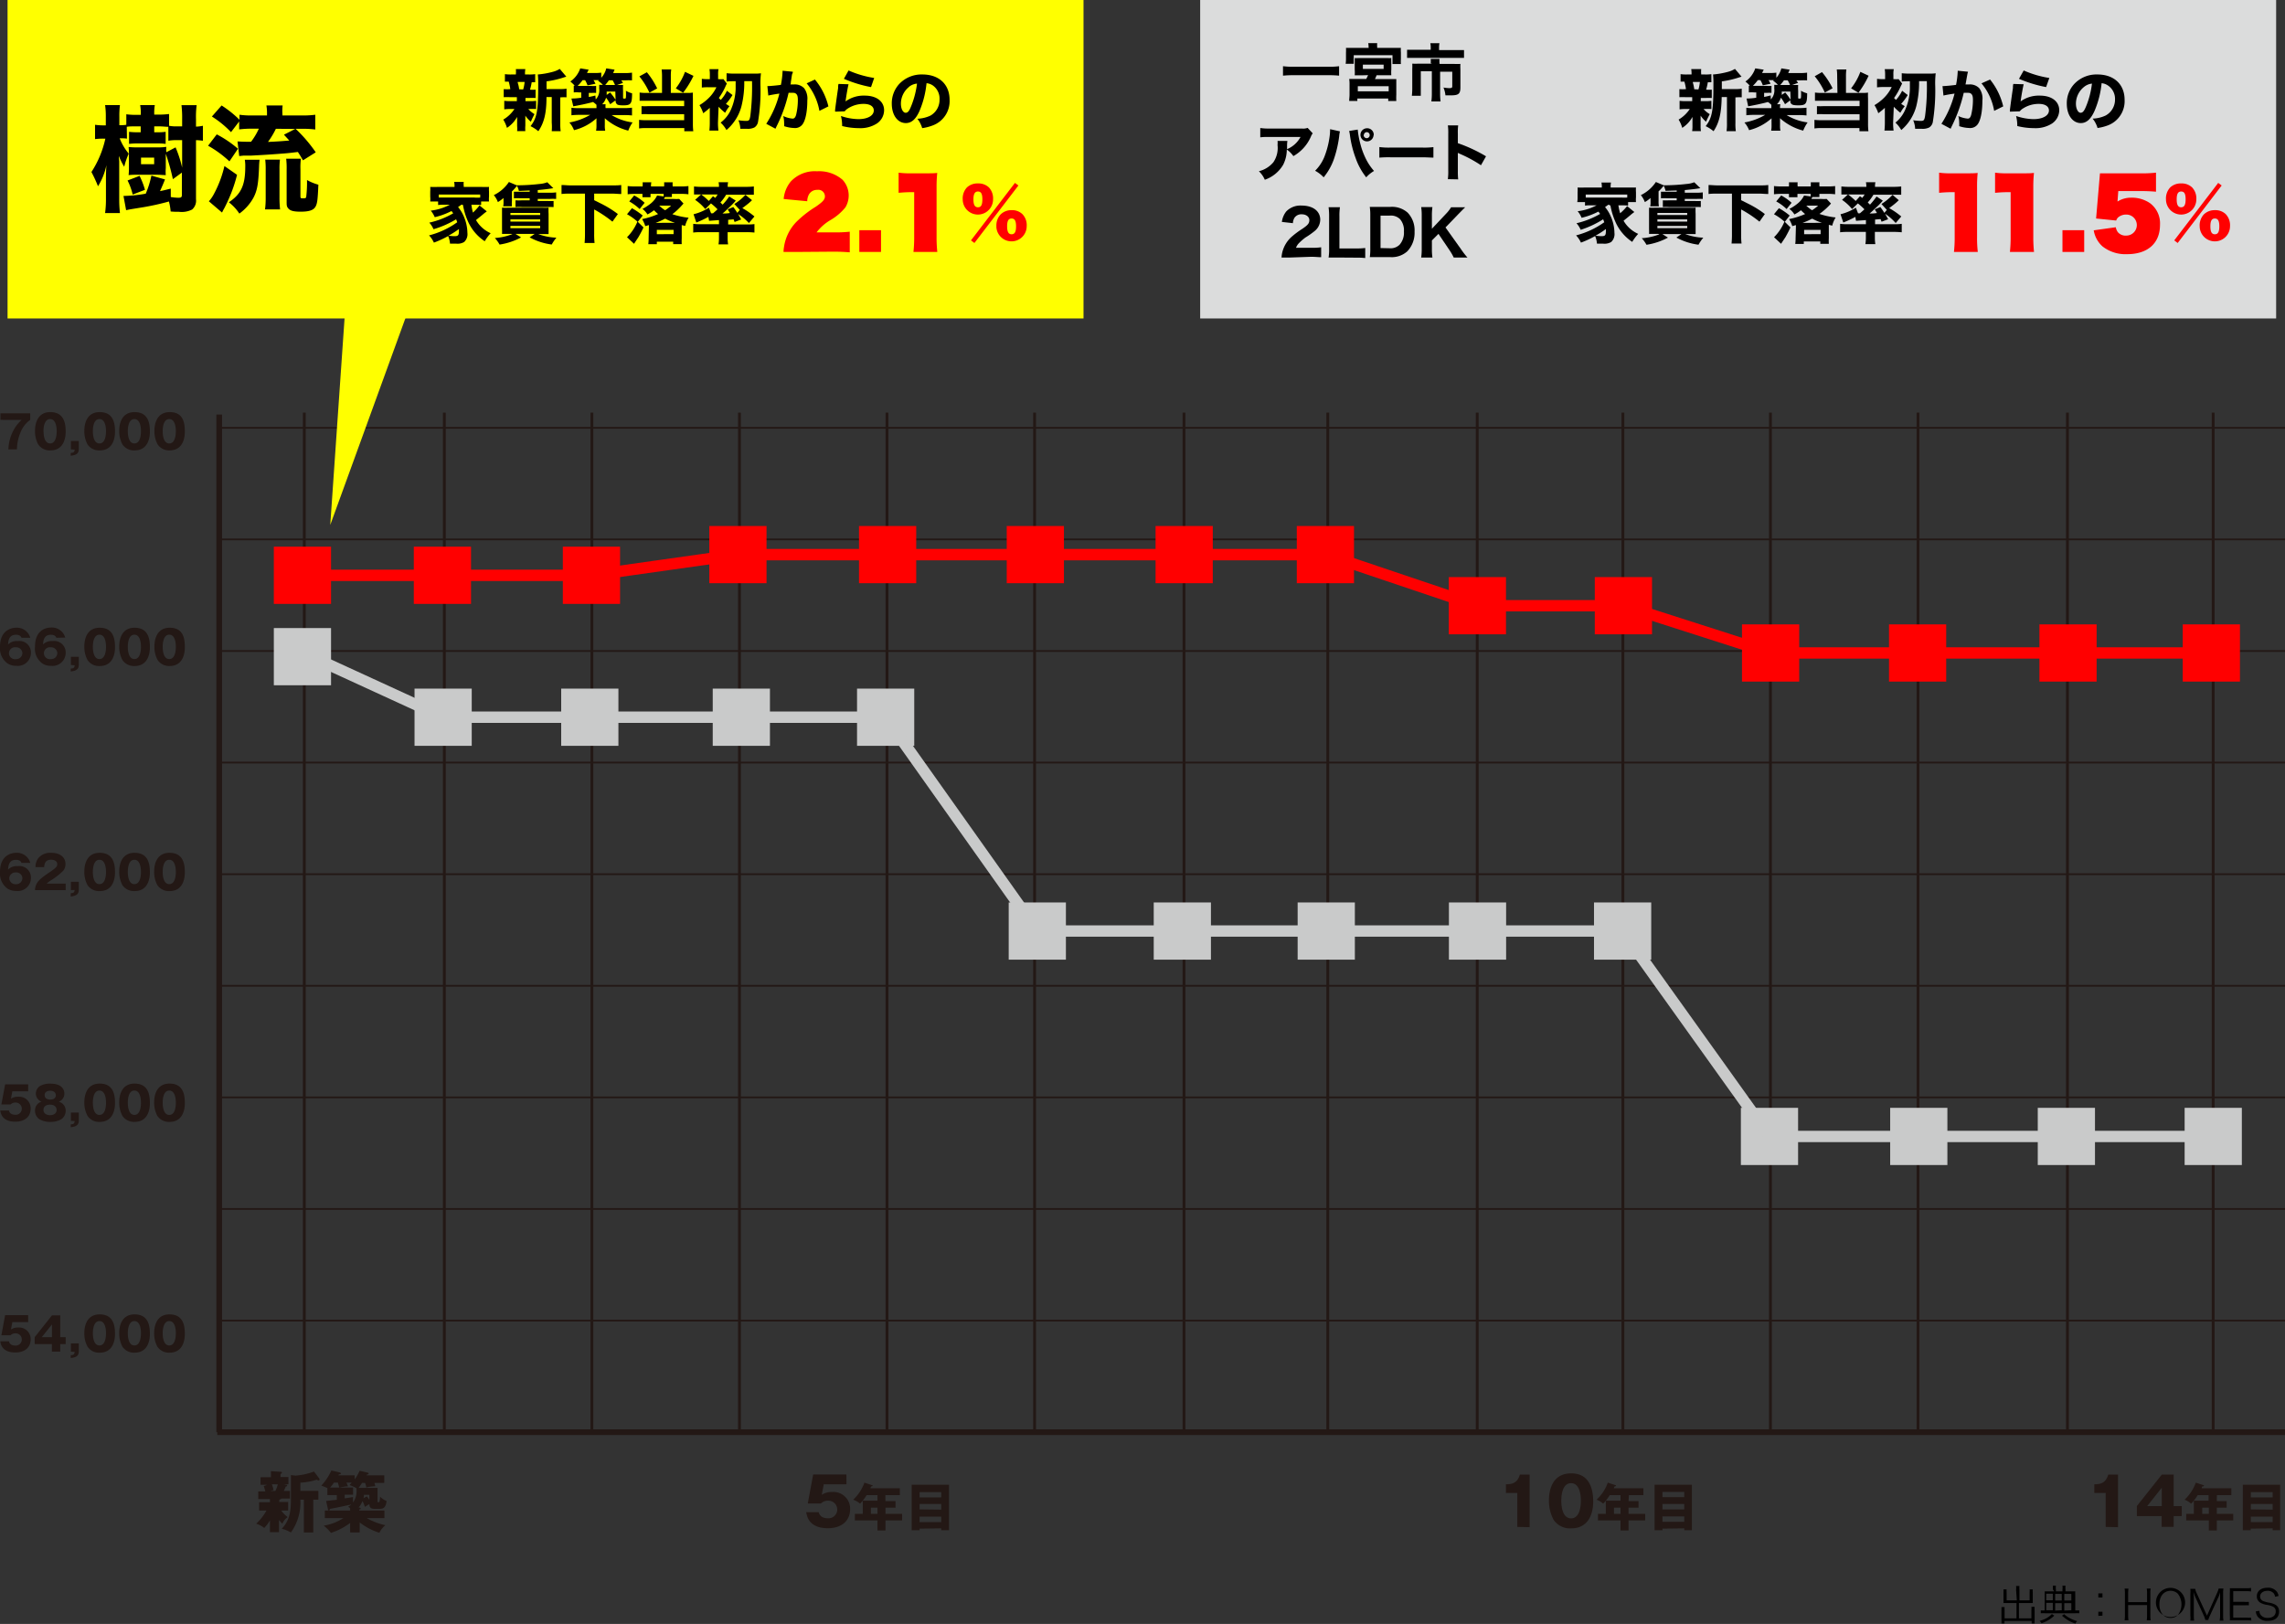 <svg xmlns="http://www.w3.org/2000/svg" viewBox="0 0 347.88 247.26"><rect x="0" y="0" width="347.88" height="247.26" fill="#333333" stroke="none"/><defs><style>.cls-1,.cls-2,.cls-3,.cls-7,.cls-8{fill:none;stroke-miterlimit:10;}.cls-1,.cls-2,.cls-3{stroke:#231815;}.cls-1{stroke-width:0.27px;}.cls-2{stroke-width:0.87px;}.cls-3{stroke-width:0.43px;}.cls-4{fill:#231815;}.cls-5{fill:red;}.cls-6{fill:#c9caca;}.cls-7{stroke:#c9caca;}.cls-7,.cls-8{stroke-width:1.73px;}.cls-8{stroke:red;}.cls-9{fill:#ff0;}.cls-10{fill:#dbdcdc;}</style></defs><g id="枠"><line class="cls-1" x1="33.08" y1="65.14" x2="347.88" y2="65.14"/><line class="cls-1" x1="33.08" y1="82.13" x2="347.88" y2="82.13"/><line class="cls-1" x1="33.08" y1="99.12" x2="347.88" y2="99.12"/><line class="cls-1" x1="33.08" y1="116.11" x2="347.88" y2="116.11"/><line class="cls-1" x1="33.08" y1="133.11" x2="347.88" y2="133.11"/><line class="cls-1" x1="33.08" y1="150.1" x2="347.88" y2="150.1"/><line class="cls-1" x1="33.08" y1="167.09" x2="347.88" y2="167.09"/><line class="cls-1" x1="33.08" y1="184.08" x2="347.88" y2="184.08"/><line class="cls-1" x1="33.08" y1="201.08" x2="347.88" y2="201.08"/><line class="cls-2" x1="33.08" y1="218.07" x2="347.88" y2="218.07"/><line class="cls-2" x1="33.37" y1="63.12" x2="33.37" y2="218.07"/><line class="cls-3" x1="46.33" y1="217.78" x2="46.33" y2="62.83"/><line class="cls-3" x1="67.65" y1="217.78" x2="67.65" y2="62.83"/><line class="cls-3" x1="90.11" y1="217.78" x2="90.11" y2="62.83"/><line class="cls-3" x1="112.58" y1="217.78" x2="112.58" y2="62.83"/><line class="cls-3" x1="135.04" y1="217.78" x2="135.04" y2="62.83"/><line class="cls-3" x1="157.51" y1="217.78" x2="157.51" y2="62.83"/><line class="cls-3" x1="180.26" y1="217.78" x2="180.26" y2="62.83"/><line class="cls-3" x1="202.15" y1="217.78" x2="202.15" y2="62.83"/><line class="cls-3" x1="224.9" y1="217.78" x2="224.9" y2="62.83"/><line class="cls-3" x1="247.08" y1="217.78" x2="247.08" y2="62.83"/><line class="cls-3" x1="269.54" y1="217.78" x2="269.54" y2="62.83"/><line class="cls-3" x1="292.01" y1="217.78" x2="292.01" y2="62.83"/><line class="cls-3" x1="314.76" y1="217.78" x2="314.76" y2="62.83"/><line class="cls-3" x1="336.94" y1="217.78" x2="336.94" y2="62.83"/><path class="cls-4" d="M42.5,228.69h1.37V230H42.81a4.77,4.77,0,0,0,1,1,2.15,2.15,0,0,0-.82,1,4.08,4.08,0,0,1-.51-.57v1.86H41.1V231.5a6.56,6.56,0,0,1-.87,1.15A3.86,3.86,0,0,0,39,232a7.84,7.84,0,0,0,1.57-2H39.45v-1.27H41.1v-.48H39.32v-1.16h1.07a5.53,5.53,0,0,0-.24-.82l.52-.19h-1v-1.15h1.58V224l1.46.1c.13,0,.2,0,.2.12s0,.1-.2.2v.48h1.2V226h-.69l.34.08c.1,0,.15,0,.15.12s-.07.1-.22.16c-.08.21-.09.24-.28.65h.94v1.16h-1.3a.45.45,0,0,1-.31.15ZM41.39,226a5.18,5.18,0,0,1,.25.88l-.46.13h.74a5.2,5.2,0,0,0,.38-1Zm2.9-1.4.71.08a10.33,10.33,0,0,0,2.81-.62l.79,1.05a.26.26,0,0,1,.06.14.16.16,0,0,1-.17.16.65.65,0,0,1-.27-.11,9.55,9.55,0,0,1-2.49.45V227h2.74v1.34h-.78v5H46.26v-5h-.53a7.87,7.87,0,0,1-1.44,5,5,5,0,0,0-1.39-.57c1.26-1.34,1.39-2.75,1.39-4.59Z"/><path class="cls-4" d="M57.83,229.74H57c-.66,0-.76-.33-.76-.72a5.31,5.31,0,0,0-.69.43,4.28,4.28,0,0,0-.36-.9,3.93,3.93,0,0,1-.59,1c.21,0,.31,0,.31.13s-.08.12-.21.15V230h3.83v1.15H55.84a9.84,9.84,0,0,0,2.84,1.08,3.24,3.24,0,0,0-.92,1.15,9.32,9.32,0,0,1-3-1.57v1.52H53.31v-1.44a9.87,9.87,0,0,1-2.93,1.51,5.73,5.73,0,0,0-1.1-1.1,7.87,7.87,0,0,0,3-1.15H49.45V230h3.86v-.37a2,2,0,0,0-.32-.2,3.79,3.79,0,0,0,.5-.35c-2.59.55-2.89.61-3.27.66,0,.07,0,.24-.16.24s-.11-.11-.13-.18l-.28-1.26,1.63-.18v-.72H49.84v-1.09h0c-.1,0-.57-.24-.92-.35a8.67,8.67,0,0,0,1.53-2.3l1.29.3s.16.06.16.16-.18.14-.3.13a1.09,1.09,0,0,1-.08.15H54v.61a6.6,6.6,0,0,0,.75-1.31l1.23.29c.07,0,.14.06.14.15s-.1.13-.27.15a.58.58,0,0,0-.05.11h2.7v1.15H57a3.34,3.34,0,0,1,.13.51,6.26,6.26,0,0,0-1.37.19,2.58,2.58,0,0,0-.18-.7h-.46c-.15.24-.34.51-.53.76h2.89v2c0,.13,0,.18.11.18s.18,0,.21-.19a3.83,3.83,0,0,0,.06-.65,3.11,3.11,0,0,0,1,.66C58.73,229.54,58.37,229.74,57.83,229.74Zm-6.39-4h-.6a6.48,6.48,0,0,1-.58.76h1.39C51.55,226.14,51.52,226,51.44,225.76Zm1.79.36c.09-.1.15-.16.31-.36h-.79l.23.57a7.87,7.87,0,0,0-1.3.19h2.07v1.09H52.48v.55l1.27-.19a5.77,5.77,0,0,0,0,.82,3,3,0,0,0,.5-2.19A7.3,7.3,0,0,0,53.23,226.12Zm3,1.51h-.81a2.6,2.6,0,0,1-.08.5l.51-.27a4.15,4.15,0,0,1,.38.52Z"/><path class="cls-4" d="M.07,63.93v-1H4.6v1a4.24,4.24,0,0,0-1.48,1.92,6.84,6.84,0,0,0-.54,2.58H1.28a6.47,6.47,0,0,1,.61-2.58,5.79,5.79,0,0,1,1.4-1.91Z"/><path class="cls-4" d="M10,65.75c0,.68-.16,2.83-2.34,2.83a2.09,2.09,0,0,1-1.84-.91,4.17,4.17,0,0,1-.49-2.1c0-.67.16-2.82,2.33-2.82S10,64.61,10,65.75Zm-3.37-.09c0,.23,0,1.86,1,1.86s1-1.62,1-1.86,0-1.85-1-1.85S6.62,65.41,6.62,65.66Z"/><path class="cls-4" d="M10.79,68.42V67.15H12V68.4c0,.85-.73.92-1.23,1v-.44c.44,0,.57-.15.6-.5Z"/><path class="cls-4" d="M17.51,65.75c0,.68-.16,2.83-2.33,2.83a2.09,2.09,0,0,1-1.85-.91,4.17,4.17,0,0,1-.49-2.1c0-.67.16-2.82,2.34-2.82S17.51,64.61,17.51,65.75Zm-3.37-.09c0,.23,0,1.86,1,1.86s1-1.62,1-1.86,0-1.85-1-1.85S14.14,65.41,14.14,65.66Z"/><path class="cls-4" d="M22.82,65.75c0,.68-.16,2.83-2.33,2.83a2.12,2.12,0,0,1-1.85-.91,4.27,4.27,0,0,1-.49-2.1c0-.67.16-2.82,2.34-2.82S22.82,64.61,22.82,65.75Zm-3.36-.09c0,.23,0,1.86,1,1.86s1-1.62,1-1.86,0-1.85-1-1.85S19.46,65.41,19.46,65.66Z"/><path class="cls-4" d="M28.14,65.75c0,.68-.16,2.83-2.33,2.83A2.11,2.11,0,0,1,24,67.67a4.17,4.17,0,0,1-.49-2.1c0-.67.16-2.82,2.34-2.82S28.14,64.61,28.14,65.75Zm-3.37-.09c0,.23,0,1.86,1,1.86s1-1.62,1-1.86,0-1.85-1-1.85S24.77,65.41,24.77,65.66Z"/><path class="cls-4" d="M3.28,97.11c-.07-.14-.21-.46-.85-.46-1.09,0-1.16.93-1.2,1.47a1.89,1.89,0,0,1,1.48-.51,1.75,1.75,0,0,1,2,1.77,2,2,0,0,1-2.23,2,2.37,2.37,0,0,1-1.31-.35A2.81,2.81,0,0,1,0,98.49c0-2.74,2-2.91,2.44-2.91a2.1,2.1,0,0,1,2.17,1.53Zm.13,2.33a.93.93,0,0,0-1-.88.91.91,0,1,0,0,1.8A.94.94,0,0,0,3.41,99.44Z"/><path class="cls-4" d="M8.59,97.11c-.07-.14-.21-.46-.84-.46-1.09,0-1.16.93-1.2,1.47A1.87,1.87,0,0,1,8,97.61a1.75,1.75,0,0,1,2,1.77,2,2,0,0,1-2.24,2,2.3,2.3,0,0,1-1.3-.35,2.78,2.78,0,0,1-1.13-2.57c0-2.74,1.95-2.91,2.43-2.91a2.1,2.1,0,0,1,2.17,1.53Zm.14,2.33a.94.94,0,0,0-1-.88.91.91,0,1,0,0,1.8A.94.94,0,0,0,8.73,99.44Z"/><path class="cls-4" d="M10.79,101.25V100H12v1.24c0,.86-.73.92-1.23,1v-.44c.44,0,.57-.15.6-.5Z"/><path class="cls-4" d="M17.51,98.59c0,.67-.16,2.82-2.33,2.82a2.09,2.09,0,0,1-1.85-.91,4.17,4.17,0,0,1-.49-2.1c0-.67.16-2.82,2.34-2.82S17.51,97.44,17.51,98.59Zm-3.37-.1c0,.24,0,1.86,1,1.86s1-1.62,1-1.86,0-1.85-1-1.85S14.14,98.24,14.14,98.49Z"/><path class="cls-4" d="M22.82,98.59c0,.67-.16,2.82-2.33,2.82a2.12,2.12,0,0,1-1.85-.91,4.27,4.27,0,0,1-.49-2.1c0-.67.16-2.82,2.34-2.82S22.82,97.44,22.82,98.59Zm-3.36-.1c0,.24,0,1.86,1,1.86s1-1.62,1-1.86,0-1.85-1-1.85S19.46,98.24,19.46,98.49Z"/><path class="cls-4" d="M28.14,98.59c0,.67-.16,2.82-2.33,2.82A2.11,2.11,0,0,1,24,100.5a4.17,4.17,0,0,1-.49-2.1c0-.67.16-2.82,2.34-2.82S28.14,97.44,28.14,98.59Zm-3.37-.1c0,.24,0,1.86,1,1.86s1-1.62,1-1.86,0-1.85-1-1.85S24.77,98.24,24.77,98.49Z"/><path class="cls-4" d="M3.28,131.39c-.07-.15-.21-.47-.85-.47-1.09,0-1.16.94-1.2,1.48a1.85,1.85,0,0,1,1.48-.52,1.75,1.75,0,0,1,2,1.78,2,2,0,0,1-2.23,2,2.48,2.48,0,0,1-1.31-.34A2.83,2.83,0,0,1,0,132.77c0-2.75,2-2.92,2.44-2.92a2.1,2.1,0,0,1,2.17,1.54Zm.13,2.32a.92.92,0,0,0-1-.87.93.93,0,0,0-1,.87.94.94,0,0,0,1,.92A.94.94,0,0,0,3.41,133.71Z"/><path class="cls-4" d="M10,135.53H5.32c.09-1.23.77-1.73,2.26-2.74,1.13-.77,1.13-.93,1.13-1.23,0-.52-.57-.66-.93-.66-.94,0-1,.68-1.07,1.13H5.41a2.12,2.12,0,0,1,.44-1.39,2.37,2.37,0,0,1,1.94-.79c1.6,0,2.18.89,2.18,1.69a1.61,1.61,0,0,1-.31,1A9.93,9.93,0,0,1,7.82,134a3.61,3.61,0,0,0-.71.54H10Z"/><path class="cls-4" d="M10.79,135.53v-1.27H12v1.25c0,.85-.73.91-1.23,1V136c.44,0,.57-.14.6-.49Z"/><path class="cls-4" d="M17.51,132.86c0,.67-.16,2.82-2.33,2.82a2.11,2.11,0,0,1-1.85-.9,4.19,4.19,0,0,1-.49-2.1c0-.68.16-2.83,2.34-2.83S17.51,131.72,17.51,132.86Zm-3.37-.09c0,.23,0,1.85,1,1.85s1-1.62,1-1.85,0-1.86-1-1.86S14.14,132.51,14.14,132.77Z"/><path class="cls-4" d="M22.82,132.86c0,.67-.16,2.82-2.33,2.82a2.14,2.14,0,0,1-1.85-.9,4.3,4.3,0,0,1-.49-2.1c0-.68.16-2.83,2.34-2.83S22.82,131.72,22.82,132.86Zm-3.36-.09c0,.23,0,1.85,1,1.85s1-1.62,1-1.85,0-1.86-1-1.86S19.46,132.51,19.46,132.77Z"/><path class="cls-4" d="M28.14,132.86c0,.67-.16,2.82-2.33,2.82a2.13,2.13,0,0,1-1.85-.9,4.19,4.19,0,0,1-.49-2.1c0-.68.16-2.83,2.34-2.83S28.14,131.72,28.14,132.86Zm-3.37-.09c0,.23,0,1.85,1,1.85s1-1.62,1-1.85,0-1.86-1-1.86S24.77,132.51,24.77,132.77Z"/><path class="cls-4" d="M4.29,201.31H1.88l-.21,1.12a1.88,1.88,0,0,1,1.12-.3,1.76,1.76,0,0,1,1.88,1.8c0,1.19-.84,2-2.34,2-2,0-2.22-1.26-2.29-1.7H1.36c.13.65.85.65,1,.65a.93.93,0,1,0,.06-1.86,1.05,1.05,0,0,0-.82.29H.21l.57-3.06H4.29Z"/><path class="cls-4" d="M7.91,200.28H9.17v3.32H10v1.06H9.17v1.14H7.9v-1.14H5.28V203.6Zm0,3.32v-1.94L6.36,203.6Z"/><path class="cls-4" d="M10.79,205.8v-1.26H12v1.24c0,.86-.73.92-1.23,1v-.44c.44,0,.57-.15.6-.5Z"/><path class="cls-4" d="M17.51,203.13c0,.68-.16,2.83-2.33,2.83a2.09,2.09,0,0,1-1.85-.91,4.17,4.17,0,0,1-.49-2.1c0-.67.16-2.82,2.34-2.82S17.51,202,17.51,203.13ZM14.14,203c0,.23,0,1.86,1,1.86s1-1.62,1-1.86,0-1.85-1-1.85S14.14,202.79,14.14,203Z"/><path class="cls-4" d="M22.82,203.13c0,.68-.16,2.83-2.33,2.83a2.12,2.12,0,0,1-1.85-.91,4.27,4.27,0,0,1-.49-2.1c0-.67.16-2.82,2.34-2.82S22.82,202,22.82,203.13ZM19.46,203c0,.23,0,1.86,1,1.86s1-1.62,1-1.86,0-1.85-1-1.85S19.46,202.79,19.46,203Z"/><path class="cls-4" d="M28.14,203.13c0,.68-.16,2.83-2.33,2.83a2.11,2.11,0,0,1-1.85-.91,4.17,4.17,0,0,1-.49-2.1c0-.67.16-2.82,2.34-2.82S28.14,202,28.14,203.13ZM24.77,203c0,.23,0,1.86,1,1.86s1-1.62,1-1.86,0-1.85-1-1.85S24.77,202.79,24.77,203Z"/><path class="cls-4" d="M4.29,166.17H1.88l-.21,1.12a1.88,1.88,0,0,1,1.12-.3,1.76,1.76,0,0,1,1.88,1.8c0,1.19-.84,2-2.34,2-2,0-2.22-1.26-2.29-1.7H1.36c.13.65.85.65,1,.65a.93.93,0,1,0,.06-1.86,1.05,1.05,0,0,0-.82.29H.21l.57-3.06H4.29Z"/><path class="cls-4" d="M10,169.11a1.56,1.56,0,0,1-.63,1.28,3.1,3.1,0,0,1-1.71.43,3.11,3.11,0,0,1-1.7-.43,1.57,1.57,0,0,1-.63-1.28,1.38,1.38,0,0,1,1-1.37,1.31,1.31,0,0,1-.87-1.24,1.38,1.38,0,0,1,.61-1.13A3,3,0,0,1,7.68,165c2,0,2.12,1.18,2.12,1.51a1.3,1.3,0,0,1-.86,1.24A1.39,1.39,0,0,1,10,169.11ZM6.62,169c0,.6.56.8,1,.8s1-.2,1-.8c0-.22-.12-.8-1-.8S6.62,168.73,6.62,169Zm.18-2.25c0,.09,0,.67.85.67s.85-.56.85-.66c0-.25-.16-.68-.85-.68S6.8,166.46,6.8,166.71Z"/><path class="cls-4" d="M10.79,170.66V169.4H12v1.24c0,.86-.73.92-1.23,1v-.44c.44,0,.57-.15.6-.5Z"/><path class="cls-4" d="M17.51,168c0,.67-.16,2.82-2.33,2.82a2.09,2.09,0,0,1-1.85-.91,4.17,4.17,0,0,1-.49-2.1c0-.67.16-2.82,2.34-2.82S17.51,166.85,17.51,168Zm-3.37-.1c0,.24,0,1.86,1,1.86s1-1.62,1-1.86,0-1.85-1-1.85S14.14,167.65,14.14,167.9Z"/><path class="cls-4" d="M22.82,168c0,.67-.16,2.82-2.33,2.82a2.12,2.12,0,0,1-1.85-.91,4.27,4.27,0,0,1-.49-2.1c0-.67.16-2.82,2.34-2.82S22.82,166.85,22.82,168Zm-3.36-.1c0,.24,0,1.86,1,1.86s1-1.62,1-1.86,0-1.85-1-1.85S19.46,167.65,19.46,167.9Z"/><path class="cls-4" d="M28.14,168c0,.67-.16,2.82-2.33,2.82a2.11,2.11,0,0,1-1.85-.91,4.17,4.17,0,0,1-.49-2.1c0-.67.16-2.82,2.34-2.82S28.14,166.85,28.14,168Zm-3.37-.1c0,.24,0,1.86,1,1.86s1-1.62,1-1.86,0-1.85-1-1.85S24.77,167.65,24.77,167.9Z"/><path class="cls-4" d="M128.87,226h-3.46l-.3,1.6a2.74,2.74,0,0,1,1.61-.43,2.55,2.55,0,0,1,2.71,2.6c0,1.71-1.21,2.92-3.39,2.92-2.87,0-3.19-1.81-3.3-2.44h1.91c.19.93,1.23.93,1.43.93a1.34,1.34,0,1,0,.09-2.68,1.55,1.55,0,0,0-1.19.42h-2l.82-4.41h5.06Z"/><path class="cls-4" d="M134.81,228.56h1.53v1h-1.53v.94h2.53v1h-2.53v1.53h-1.22v-1.53h-3.44v-1h1.2v-2h2.24v-.85h-1.65a7,7,0,0,1-1,1.3,3.11,3.11,0,0,0-1.05-.6,6.48,6.48,0,0,0,1.71-2.6l1.16.38c.05,0,.09,0,.09.08s-.11.11-.23.12l-.11.27H137v1.05h-2.21Zm-1.22,1h-1v.94h1Z"/><path class="cls-4" d="M140,232.75V233h-1.2v-6.93h5.68V233H143.3v-.29ZM143.3,228v-.8H140v.8Zm0,1.86V229H140v.82Zm0,1.9v-.83H140v.83Z"/><path class="cls-4" d="M231,232.49v-5.17h-1.73V226c1,0,1.75-.21,2.13-1.47h1.48v8Z"/><path class="cls-4" d="M242.56,228.64c0,1-.24,4.07-3.37,4.07a3,3,0,0,1-2.66-1.3,6.07,6.07,0,0,1-.71-3c0-1,.23-4.07,3.37-4.07C242.14,224.31,242.56,227,242.56,228.64Zm-4.86-.13c0,.33,0,2.68,1.49,2.68s1.49-2.34,1.49-2.68,0-2.68-1.49-2.68S237.7,228.15,237.7,228.51Z"/><path class="cls-4" d="M247.94,228.56h1.52v1h-1.52v.94h2.53v1h-2.53v1.53h-1.22v-1.53h-3.44v-1h1.2v-2h2.24v-.85h-1.65a6.74,6.74,0,0,1-1,1.3,3,3,0,0,0-1-.6,6.58,6.58,0,0,0,1.71-2.6l1.16.38s.09,0,.09.08-.11.11-.23.12l-.11.27h4.51v1.05h-2.21Zm-1.22,1h-1v.94h1Z"/><path class="cls-4" d="M253.1,232.75V233h-1.2v-6.93h5.68V233h-1.16v-.29Zm3.32-4.79v-.8H253.1v.8Zm0,1.86V229H253.1v.82Zm0,1.9v-.83H253.1v.83Z"/><path class="cls-4" d="M320.58,232.49v-5.17h-1.73V226c1,0,1.75-.21,2.12-1.47h1.49v8Z"/><path class="cls-4" d="M329.12,224.53h1.81v4.79h1.23v1.52h-1.23v1.65H329.1v-1.65h-3.77v-1.53Zm0,4.79v-2.8l-2.22,2.8Z"/><path class="cls-4" d="M337.5,228.56H339v1H337.5v.94H340v1H337.5v1.53h-1.22v-1.53h-3.44v-1H334v-2h2.24v-.85h-1.65a7.21,7.21,0,0,1-1,1.3,3.11,3.11,0,0,0-1-.6,6.69,6.69,0,0,0,1.71-2.6l1.16.38s.09,0,.09.08-.11.11-.24.12-.07.19-.11.27h4.51v1.05h-2.2Zm-1.22,1h-1v.94h1Z"/><path class="cls-4" d="M342.66,232.75V233h-1.2v-6.93h5.68V233H346v-.29ZM346,228v-.8h-3.32v.8Zm0,1.86V229h-3.32v.82Zm0,1.9v-.83h-3.32v.83Z"/><rect class="cls-5" x="41.69" y="83.24" width="8.71" height="8.71"/><rect class="cls-6" x="41.69" y="95.63" width="8.71" height="8.71"/><rect class="cls-6" x="63.11" y="104.85" width="8.71" height="8.71"/><rect class="cls-6" x="85.44" y="104.85" width="8.71" height="8.71"/><rect class="cls-6" x="108.51" y="104.85" width="8.71" height="8.71"/><rect class="cls-6" x="130.48" y="104.85" width="8.71" height="8.71"/><rect class="cls-6" x="153.57" y="137.41" width="8.71" height="8.71"/><rect class="cls-6" x="175.65" y="137.41" width="8.71" height="8.71"/><rect class="cls-6" x="197.56" y="137.41" width="8.71" height="8.71"/><rect class="cls-6" x="220.59" y="137.41" width="8.71" height="8.71"/><rect class="cls-6" x="242.68" y="137.41" width="8.71" height="8.71"/><rect class="cls-6" x="265.04" y="168.68" width="8.71" height="8.71"/><rect class="cls-6" x="287.77" y="168.68" width="8.71" height="8.71"/><rect class="cls-6" x="310.24" y="168.68" width="8.71" height="8.71"/><rect class="cls-6" x="332.6" y="168.68" width="8.71" height="8.71"/><rect class="cls-5" x="63" y="83.24" width="8.71" height="8.71"/><rect class="cls-5" x="85.69" y="83.24" width="8.71" height="8.71"/><rect class="cls-5" x="107.99" y="80.09" width="8.71" height="8.71"/><rect class="cls-5" x="130.78" y="80.09" width="8.71" height="8.71"/><rect class="cls-5" x="153.27" y="80.09" width="8.71" height="8.71"/><rect class="cls-5" x="175.93" y="80.09" width="8.71" height="8.71"/><rect class="cls-5" x="197.43" y="80.09" width="8.71" height="8.71"/><rect class="cls-5" x="220.57" y="87.87" width="8.71" height="8.71"/><rect class="cls-5" x="242.8" y="87.87" width="8.71" height="8.71"/><rect class="cls-5" x="265.21" y="95.07" width="8.71" height="8.71"/><rect class="cls-5" x="287.59" y="95.07" width="8.71" height="8.71"/><rect class="cls-5" x="310.49" y="95.07" width="8.71" height="8.71"/><rect class="cls-5" x="332.31" y="95.07" width="8.71" height="8.71"/><polyline class="cls-7" points="44.89 98.83 67.47 109.2 134.84 109.2 157.93 141.76 247.03 141.76 269.4 173.04 335.79 173.04"/><polyline class="cls-8" points="46.05 87.6 90.04 87.6 112.34 84.45 201.86 84.45 224.93 92.23 247.16 92.23 269.57 99.42 336.65 99.42"/><rect class="cls-9" x="1.15" width="163.81" height="48.49"/><rect class="cls-10" x="182.72" width="163.81" height="48.49"/><path d="M80,15.4h.62a6,6,0,0,0,1-.05V16.6a8.33,8.33,0,0,0-1,0h-.19a4.23,4.23,0,0,0,.94.78c-.21.4-.39.77-.55,1.16a4.63,4.63,0,0,1-.84-.93c0,.42,0,.58,0,.73v.8a4.65,4.65,0,0,0,0,.82H78.73a4.25,4.25,0,0,0,0-.77v-.76c0-.17,0-.41,0-.63a4.69,4.69,0,0,1-1.55,1.67,4.9,4.9,0,0,0-.56-1.26,5.14,5.14,0,0,0,1.7-1.61h-.55a6.36,6.36,0,0,0-1,.05V15.35a6.33,6.33,0,0,0,1,.05h.92v-.6h-1a8.58,8.58,0,0,0-1,0V13.57a6.37,6.37,0,0,0,1,0,7.14,7.14,0,0,0-.24-1.14l-.58,0V11.29a6.4,6.4,0,0,0,1,.05h.67v-.06a4.2,4.2,0,0,0,0-.76h1.44a4,4,0,0,0-.05.76v.06h.55a6.1,6.1,0,0,0,1-.05v1.23l-.53,0a8.75,8.75,0,0,1-.26,1.13,4.75,4.75,0,0,0,.85,0v1.27a8.55,8.55,0,0,0-1,0H80Zm-.35-1.78a5.7,5.7,0,0,0,.22-1.14H78.82a.43.43,0,0,1,0,.11,4.86,4.86,0,0,1,.22,1Zm5.67-.06a5.12,5.12,0,0,0,.93-.06v1.32a5.3,5.3,0,0,0-.78,0H85.3v3.89a7.86,7.86,0,0,0,.06,1.26H84A8.09,8.09,0,0,0,84,18.67V14.78h-.8c0,2.53-.38,3.92-1.24,5.2a5.71,5.71,0,0,0-1.19-.77c1-1.27,1.17-2.39,1.17-6.48a12,12,0,0,0-.06-1.39,12.49,12.49,0,0,0,2.34-.42,3.74,3.74,0,0,0,1-.43l1,1.18-.36.11a14.25,14.25,0,0,1-2.65.61v1.17Z"/><path d="M94.1,12.94c.31,0,.55,0,.76,0a7.1,7.1,0,0,0,0,.89v1c0,.16,0,.18.19.18s.22,0,.24-.19a6.68,6.68,0,0,0,0-1,3.75,3.75,0,0,0,.94.39c0,1.61-.19,1.83-1.35,1.83-.61,0-.89-.06-1-.22s-.16-.21-.16-.55l-.82.6a6.35,6.35,0,0,0-.63-1,2.28,2.28,0,0,1-.59,1h.52a2.25,2.25,0,0,0,0,.59h2.78a10.56,10.56,0,0,0,1.24-.06v1.18a10.81,10.81,0,0,0-1.24-.06H93.11a8.08,8.08,0,0,0,3.2,1.12,5.36,5.36,0,0,0-.66,1.25A8.37,8.37,0,0,1,92.08,18q0,.11,0,.63v.42a3.68,3.68,0,0,0,.06.85H90.75a4.16,4.16,0,0,0,.06-.86v-.41a2.27,2.27,0,0,1,0-.28s0-.15,0-.34a7.9,7.9,0,0,1-3.42,1.81,4.13,4.13,0,0,0-.7-1.17,9.61,9.61,0,0,0,3.16-1.16H88.23a10.86,10.86,0,0,0-1.23.06V16.41a9.74,9.74,0,0,0,1.22.06h2.59c0-.25,0-.35,0-.51a3.87,3.87,0,0,0-.52-.43c-.41.12-.73.19-1.53.37l-1,.2-.48.09L87,15a9.22,9.22,0,0,0,1.49-.12v-.81h-.32a5.83,5.83,0,0,0-.82,0V13.05l.15,0a5.39,5.39,0,0,0-.67-.64,4,4,0,0,0,1.51-2l1.28.2s-.09.17-.25.5h1.17a5.76,5.76,0,0,0,1-.05v.78a3.18,3.18,0,0,0,.76-1.43l1.27.2c-.07.15-.07.15-.22.51h1.75a6.53,6.53,0,0,0,1.12-.06v1.18a7.72,7.72,0,0,0-1.06,0h-.57l.09.14a2,2,0,0,1,.16.24l-.91.33Zm-3.4,2.2a2,2,0,0,0,.52-1.68,4.56,4.56,0,0,0,0-.55,3.85,3.85,0,0,0,.57,0,6.39,6.39,0,0,0-.74-.62l.11-.09h-.8c.12.2.16.28.3.55L89.45,13a4.38,4.38,0,0,0-.37-.79h-.39a5.61,5.61,0,0,1-.75.87h2a4.1,4.1,0,0,0,.82,0v1.07a5.53,5.53,0,0,0-.71,0h-.41v.62c.41-.08.55-.11,1-.23Zm2.93-2.2a4.72,4.72,0,0,0-.36-.71H92.7a8,8,0,0,1-.56.71Zm.05,1H92.36a3.77,3.77,0,0,1,0,.51l.53-.37a9.69,9.69,0,0,1,.83,1.11Z"/><path d="M100.79,11.58a7.68,7.68,0,0,0-.06-1h1.46a7.18,7.18,0,0,0-.06,1v2.57h2.56a4.82,4.82,0,0,0,.8-.05,7.24,7.24,0,0,0,0,.88v3.8a9.28,9.28,0,0,0,.06,1.2h-1.37V19.5H98.46a7,7,0,0,0-1.16.06V18.25a7.66,7.66,0,0,0,1.1.05h5.76v-.91H98.67a8.09,8.09,0,0,0-1,0V16.16a7.78,7.78,0,0,0,1,0h5.49v-.82H98.45c-.45,0-.74,0-1.07,0V14.09a6.93,6.93,0,0,0,1.08.06h2.33ZM98.48,11a11.8,11.8,0,0,1,1.57,2.46l-1.18.65a11.23,11.23,0,0,0-1.53-2.48Zm7.1.55A14.18,14.18,0,0,1,104,14.12l-1.11-.67a9.45,9.45,0,0,0,1.4-2.51Z"/><path d="M109.31,18.62a8.5,8.5,0,0,0,.07,1.26H108a11.57,11.57,0,0,0,.06-1.26V16.88a2,2,0,0,1,0-.22c0-.13,0-.16,0-.24a11,11,0,0,1-1,.82,5.17,5.17,0,0,0-.57-1.23,7.26,7.26,0,0,0,1.32-1,5.75,5.75,0,0,0,1.26-1.73h-1.32a7.46,7.46,0,0,0-.9.05V12a5.87,5.87,0,0,0,.93.05h.29v-.67a4.58,4.58,0,0,0-.06-.85h1.38a3.58,3.58,0,0,0-.06.85v.67h.11a3.93,3.93,0,0,0,.7,0l.52.68a4.8,4.8,0,0,0-.22.45,9.46,9.46,0,0,1-1,1.74,2.72,2.72,0,0,0,.3.29,5.45,5.45,0,0,0,.93-1.39l.85.65a9.06,9.06,0,0,1-1,1.35l.54.35a5.78,5.78,0,0,0-.66,1,8,8,0,0,1-1-.92Zm2.54-6.25c-.48,0-.93,0-1.23.05V11.15a10.62,10.62,0,0,0,1.23.06h3a7.06,7.06,0,0,0,1-.05,13.51,13.51,0,0,0-.07,2,28.75,28.75,0,0,1-.38,5.43,1.26,1.26,0,0,1-.55.82,2.24,2.24,0,0,1-1.14.2l-1,0a3.77,3.77,0,0,0-.29-1.3,8.46,8.46,0,0,0,1.17.1c.44,0,.53-.11.64-.73a35.71,35.71,0,0,0,.26-5.32h-1.18a14.86,14.86,0,0,1-.42,3.79,7,7,0,0,1-1.15,2.42,6.86,6.86,0,0,1-1.14,1.23,4.54,4.54,0,0,0-.89-1.13,5.06,5.06,0,0,0,1.51-1.84,8.6,8.6,0,0,0,.78-3.27c0-.35,0-.47,0-1.2Z"/><path d="M116.83,13.11h.06c.3,0,1.51-.11,2-.19a13.6,13.6,0,0,0,.25-2,.86.86,0,0,0,0-.15l1.56.15c0,.11,0,.19-.07.3s-.09.47-.23,1.29c0,.21,0,.21-.07.35l.53,0a1.94,1.94,0,0,1,1.57.58,2.64,2.64,0,0,1,.48,1.85c0,1.8-.31,3.2-.82,3.75a1.39,1.39,0,0,1-1.18.45,5.25,5.25,0,0,1-1.53-.28,4,4,0,0,0,0-.45,4.7,4.7,0,0,0-.13-1.09,4.13,4.13,0,0,0,1.42.39c.25,0,.41-.16.53-.56a9.72,9.72,0,0,0,.27-2.29c0-.48-.07-.75-.25-.91s-.3-.17-.66-.17l-.5,0a22.25,22.25,0,0,1-1.84,5.13l-.16.34-1.4-.75a15.13,15.13,0,0,0,2-4.6c-.71.1-1.4.22-1.69.3Zm7.24-1a10.13,10.13,0,0,1,2.05,4.09l-1.37.68a9,9,0,0,0-1.94-4.19Z"/><path d="M129.19,12.83c-.11.39-.34,1.69-.46,2.61a4.7,4.7,0,0,1,2.93-.88c1.79,0,2.94.88,2.94,2.24a2.46,2.46,0,0,1-1.09,2,4.63,4.63,0,0,1-2.74.71,10.51,10.51,0,0,1-2.56-.32,6,6,0,0,0-.18-1.53,8.67,8.67,0,0,0,2.65.48c1.41,0,2.35-.53,2.35-1.32,0-.62-.57-1-1.54-1a4.41,4.41,0,0,0-2.38.68,1.92,1.92,0,0,0-.51.45L127.14,17l0-.27c.09-.75.26-2,.46-3.34,0-.24,0-.37.06-.61Zm0-2.1a15.43,15.43,0,0,0,3.9,1.14l-.48,1.39A19.35,19.35,0,0,1,128.48,12Z"/><path d="M140,16.87c-.56,1.28-1.23,1.87-2.09,1.87-1.25,0-2.14-1.22-2.14-2.95a4.35,4.35,0,0,1,1.13-3,4.66,4.66,0,0,1,3.54-1.45c2.52,0,4.13,1.51,4.13,3.86A3.94,3.94,0,0,1,142,19.1a7.24,7.24,0,0,1-1.6.41,4.24,4.24,0,0,0-.74-1.43,5.12,5.12,0,0,0,2-.48,2.76,2.76,0,0,0,1.38-2.47A2.44,2.44,0,0,0,142,13a2,2,0,0,0-.94-.33A14.32,14.32,0,0,1,140,16.87Zm-1.6-3.64a3.28,3.28,0,0,0-1.24,2.57c0,.76.32,1.37.72,1.37s.6-.39.92-1.21a13.41,13.41,0,0,0,.81-3.23A2.25,2.25,0,0,0,138.38,13.23Z"/><path d="M70.26,31.16l-.52.37a5.56,5.56,0,0,1,.85,1.37,6.49,6.49,0,0,1,.57,2.56,1.61,1.61,0,0,1-.5,1.39,2,2,0,0,1-1.22.25c-.27,0-.66,0-.93,0a3.72,3.72,0,0,0-.28-1.16,14.67,14.67,0,0,1-2.17,1,4,4,0,0,0-.74-1.1,12.76,12.76,0,0,0,4.29-2c-.08-.23-.11-.31-.17-.45A14.29,14.29,0,0,1,66,34.9a3.55,3.55,0,0,0-.64-1A12.82,12.82,0,0,0,69,32.48c-.11-.16-.15-.21-.26-.35a11.12,11.12,0,0,1-2.55.94,3.83,3.83,0,0,0-.61-1,8.13,8.13,0,0,0,2.9-.9h-.78c-.37,0-.68,0-1,.05v-.54H65.5a3.9,3.9,0,0,0,0-.74v-.76a4.92,4.92,0,0,0,0-.72,11.59,11.59,0,0,0,1.16,0H69.2v-.16a2.71,2.71,0,0,0-.06-.6H70.6a2.54,2.54,0,0,0,0,.59v.17h2.68a11.69,11.69,0,0,0,1.17,0,4.75,4.75,0,0,0,0,.72v.77a4,4,0,0,0,0,.73h-1.2v.54a7.61,7.61,0,0,0-1-.05h-.48A9.21,9.21,0,0,0,72,32.37a7.78,7.78,0,0,0,1-1.09l1.11.9-.14.11c-.16.12-.21.15-.5.4s-.88.71-1,.82a4.88,4.88,0,0,0,2.23,2,7,7,0,0,0-.9,1.22,7.08,7.08,0,0,1-2.52-2.94,10.58,10.58,0,0,1-.8-2.6Zm2.85-1.54H66.8v.46c.24,0,.41,0,.88,0h4.54a5.71,5.71,0,0,0,.89,0Zm-4.82,6.26a5.78,5.78,0,0,0,.91.08c.57,0,.67-.14.67-.85v-.24A13.49,13.49,0,0,1,68.29,35.88Z"/><path d="M78.62,28.21h.45a29.67,29.67,0,0,0,3.07-.2,4,4,0,0,0,1.18-.26l.92.9c-.58.11-1.48.21-2.37.29v.4h1.8a6,6,0,0,0,1-.05v1a7.46,7.46,0,0,0-1,0h-1.8v.31h1.48a6.72,6.72,0,0,0,.93,0v.93a7.51,7.51,0,0,0-.93,0H79.48a7.17,7.17,0,0,0-1,0V30.5a7.07,7.07,0,0,0,1,0h1.16v-.31H79.18a7.38,7.38,0,0,0-.94,0v-1c.2,0,.55,0,.94,0h1.46V29L79,29.07a3.55,3.55,0,0,0-.28-.77l-.16.17a5.46,5.46,0,0,1-.62.67V30.6a4.07,4.07,0,0,0,0,.81H76.6a2.09,2.09,0,0,0,.06-.61v-.24a3.44,3.44,0,0,1,0-.42,5.05,5.05,0,0,1-.86.63,3.52,3.52,0,0,0-.62-1.06,5.79,5.79,0,0,0,2.3-2l1.12.48Zm-.81,7.4c-1,0-1.07,0-1.38,0a6.47,6.47,0,0,0,0-.69V32.71c0-.85,0-.85,0-1.09a9.61,9.61,0,0,0,1,0h5.09a8.23,8.23,0,0,0,1,0,7.48,7.48,0,0,0,0,.94v2.08c0,.45,0,.81,0,1H81.94a8.88,8.88,0,0,0,2.77.55A6.34,6.34,0,0,0,84,37.23a9.55,9.55,0,0,1-3.37-1.09l.78-.53H78.47l.86.54a10.16,10.16,0,0,1-3.27,1.09,5.33,5.33,0,0,0-.72-1,8.75,8.75,0,0,0,2.68-.6Zm-.1-2.87h4.53v-.32H77.71Zm0,1h4.53v-.33H77.71Zm0,1h4.53v-.34H77.71Z"/><path d="M86.93,29.48c-.53,0-1,0-1.44.06V28.17c.4,0,.89.06,1.44.06h6.21c.55,0,1,0,1.44-.06v1.37c-.46,0-.89-.06-1.44-.06H90.46v1l1.49.75a16.32,16.32,0,0,1,2.12,1.36l-.83,1.16a18.21,18.21,0,0,0-2.78-1.86v3.71A11.9,11.9,0,0,0,90.52,37H89a14,14,0,0,0,.06-1.48V29.48Z"/><path d="M97.09,33.79a8.13,8.13,0,0,0-1.63-1.17l.75-.92a10.25,10.25,0,0,1,1.64,1.12Zm.88.84c-.27.57-.44.9-.78,1.49l-.44.66-.22.34-1.07-1a7.21,7.21,0,0,0,1.59-2.39Zm.82-.14v-.22l-.55.16a4.81,4.81,0,0,0-.48-1.07,11.64,11.64,0,0,0,2.43-.77,6.85,6.85,0,0,1-.62-.58,5.8,5.8,0,0,1-1,.64,3,3,0,0,0-.76-.84,7.53,7.53,0,0,0,1.32-.87,3.45,3.45,0,0,0,.91-1.17l1,.14c0-.16,0-.23,0-.39h-2c0,.24,0,.38,0,.51H97.81c0-.14,0-.32,0-.51H96.7a9.23,9.23,0,0,0-1.14.06V28.33a9.72,9.72,0,0,0,1.2.06h1.08V28.3a4,4,0,0,0,0-.54h1.32a2.76,2.76,0,0,0-.05.54v.09h2V28.3a4.27,4.27,0,0,0,0-.54h1.3a2.86,2.86,0,0,0,0,.54v.09h1.22a9.37,9.37,0,0,0,1.18-.06v1.25a9,9,0,0,0-1.12-.06H102.3a2.91,2.91,0,0,0,0,.48h-1.06l-.16.29h1.49a5.79,5.79,0,0,0,.84,0l.65.7-.27.3a9.21,9.21,0,0,1-1.43,1.32,11.29,11.29,0,0,0,2.48.54,4.28,4.28,0,0,0-.53,1.25l-.52-.13v2a7.82,7.82,0,0,0,0,.9h-1.3v-.37H100v.38h-1.3a6.73,6.73,0,0,0,.05-.89Zm-1.41-2.66a7.48,7.48,0,0,0-1.58-1.16l.75-.91a7.61,7.61,0,0,1,1.59,1.12Zm5.4,2.1a8.46,8.46,0,0,1-1.51-.64,11,11,0,0,1-1.45.64Zm-.23,1.72V35H100v.66Zm-2.18-4.34a4.57,4.57,0,0,0,.89.7,5.64,5.64,0,0,0,.91-.7Z"/><path d="M108.55,29.88l.35.25a3.15,3.15,0,0,0,.35-.52h-2.53c-.44,0-.74,0-1.06,0V28.39a10.7,10.7,0,0,0,1.26.06h2.54v-.11a2.81,2.81,0,0,0-.06-.59h1.45a2.81,2.81,0,0,0-.06.59v.11h2.7a10.72,10.72,0,0,0,1.28-.06v1.26c-.32,0-.62,0-1.08,0h-3.14a7.34,7.34,0,0,1-.87,1.18l.34.33a10.27,10.27,0,0,0,1-1.24l1,.63a13.45,13.45,0,0,1-1.18,1.2l-.16.15a7.37,7.37,0,0,1-.69.61c.3,0,.68,0,1.13-.08-.1-.18-.16-.27-.33-.55l.85-.36a10.55,10.55,0,0,1,.61.89l.38-.45-.83-.9a8.2,8.2,0,0,0,1.69-1.39l1,.81a7.85,7.85,0,0,1-.84.73l-.3.23-.33.25a11.34,11.34,0,0,1,1.84,1.27l-.84,1a8.77,8.77,0,0,0-1.64-1.37c.14.24.14.24.46.83l-1,.38-.15-.4-.83.07v.71h3a7.33,7.33,0,0,0,1-.06v1.29a11.5,11.5,0,0,0-1.25-.06h-2.83v.86a6.12,6.12,0,0,0,.07,1h-1.46a6.37,6.37,0,0,0,.07-1v-.86h-2.67c-.46,0-.8,0-1.25.06V34.08a7.89,7.89,0,0,0,1.11.06h2.81v-.63l-1.51.11-.1-.6a14,14,0,0,1-1.84.86l-.42-1.26a7.67,7.67,0,0,0,2.34-1l.33.86h.29c.33-.28.43-.37.69-.61a9,9,0,0,0-1-.9l-.87.86a7.31,7.31,0,0,0-1.54-1.4l.92-.83a11.44,11.44,0,0,1,1.16,1Z"/><path class="cls-5" d="M121.58,38.36c-1.35,0-1.7,0-2.29,0a4.44,4.44,0,0,1,.07-.75,6.94,6.94,0,0,1,1.86-3.8,16.54,16.54,0,0,1,3-2.35c1-.7,1.37-1.06,1.37-1.55a1,1,0,0,0-1.16-1,1.4,1.4,0,0,0-1.25.66,2.12,2.12,0,0,0-.28,1.07l-3.59-.34a4.82,4.82,0,0,1,1.08-2.66,5,5,0,0,1,4-1.56,5.43,5.43,0,0,1,3.89,1.3,3.53,3.53,0,0,1,.44,4.18,8.33,8.33,0,0,1-2.2,1.9,7.24,7.24,0,0,0-2.2,1.92H127a18.91,18.91,0,0,0,2.37-.1v3.14c-.87-.07-1.53-.1-2.57-.1Z"/><path class="cls-5" d="M130.83,38.36V35.05h3.3v3.31Z"/><path class="cls-5" d="M140.75,26.39c1.15,0,1.39,0,1.94-.06a20.47,20.47,0,0,0-.1,2.23v7.5a20,20,0,0,0,.11,2.3h-3.63a20.15,20.15,0,0,0,.11-2.3v-6.8a20.69,20.69,0,0,0-2.37.1V26.29a12,12,0,0,0,1.87.1Z"/><path class="cls-5" d="M146.57,30.36a2.45,2.45,0,0,1,.64-1.82,2.34,2.34,0,0,1,1.68-.61,2.3,2.3,0,0,1,1.68.62,2.47,2.47,0,0,1,.62,1.81,2.31,2.31,0,1,1-4.62,0Zm8.48-2.12L148.35,37l-.52-.4,6.69-8.75Zm-6.85,2.11c0,.84.21,1.21.69,1.21s.67-.36.67-1.21-.2-1.19-.67-1.19S148.2,29.53,148.2,30.35Zm3.5,4.12a2.42,2.42,0,0,1,.64-1.82A2.3,2.3,0,0,1,154,32a2.24,2.24,0,0,1,1.68.63,2.41,2.41,0,0,1,.63,1.81,2.31,2.31,0,1,1-4.62,0Zm1.63,0c0,.83.21,1.2.68,1.2s.68-.36.68-1.2-.2-1.2-.68-1.2S153.33,33.63,153.33,34.46Z"/><path d="M258.93,15.4h.62a6.11,6.11,0,0,0,1-.05V16.6a8.44,8.44,0,0,0-1,0h-.19a3.82,3.82,0,0,0,.94.78c-.21.4-.4.77-.56,1.16a4.89,4.89,0,0,1-.83-.93c0,.42,0,.58,0,.73v.8a4.65,4.65,0,0,0,.05.82h-1.34a4.25,4.25,0,0,0,.05-.77v-.76c0-.17,0-.41,0-.63a4.63,4.63,0,0,1-1.56,1.67,4.87,4.87,0,0,0-.55-1.26,5.24,5.24,0,0,0,1.7-1.61h-.55a6.2,6.2,0,0,0-1,.05V15.35a6.18,6.18,0,0,0,1,.05h.92v-.6h-.95a8.36,8.36,0,0,0-1,0V13.57a6.22,6.22,0,0,0,1,0,7.14,7.14,0,0,0-.24-1.14l-.58,0V11.29a6.32,6.32,0,0,0,1,.05h.67v-.06a4.2,4.2,0,0,0-.05-.76H259a4,4,0,0,0,0,.76v.06h.55a6.18,6.18,0,0,0,1-.05v1.23l-.54,0a8.75,8.75,0,0,1-.26,1.13,4.87,4.87,0,0,0,.86,0v1.27a8.66,8.66,0,0,0-1,0h-.67Zm-.35-1.78a5.7,5.7,0,0,0,.22-1.14h-1.07a.43.43,0,0,1,0,.11,5.78,5.78,0,0,1,.21,1Zm5.67-.06a4.92,4.92,0,0,0,.92-.06v1.32a5.06,5.06,0,0,0-.77,0h-.19v3.89a7.86,7.86,0,0,0,.06,1.26h-1.41a8.09,8.09,0,0,0,.06-1.26V14.78h-.8c-.05,2.53-.39,3.92-1.24,5.2a5.52,5.52,0,0,0-1.2-.77c1-1.27,1.18-2.39,1.18-6.48a12,12,0,0,0-.06-1.39,12.64,12.64,0,0,0,2.34-.42,3.88,3.88,0,0,0,1-.43l1,1.18-.35.11a14.45,14.45,0,0,1-2.65.61v1.17Z"/><path d="M273,12.94c.31,0,.55,0,.76,0a7.1,7.1,0,0,0,0,.89v1c0,.16,0,.18.19.18s.22,0,.24-.19a6.68,6.68,0,0,0,0-1,3.61,3.61,0,0,0,.94.39c0,1.61-.19,1.83-1.35,1.83-.61,0-.9-.06-1.05-.22s-.16-.21-.16-.55l-.81.6a6.35,6.35,0,0,0-.63-1,2.48,2.48,0,0,1-.59,1h.51a2.25,2.25,0,0,0-.05.59h2.79a10.81,10.81,0,0,0,1.24-.06v1.18a11.05,11.05,0,0,0-1.24-.06H272a8,8,0,0,0,3.2,1.12,5.81,5.81,0,0,0-.67,1.25A8.49,8.49,0,0,1,271,18q0,.11,0,.63v.42a3.68,3.68,0,0,0,.06.85h-1.41a4.16,4.16,0,0,0,.06-.86v-.41a2.27,2.27,0,0,1,0-.28s0-.15,0-.34a8,8,0,0,1-3.42,1.81,4,4,0,0,0-.71-1.17,9.44,9.44,0,0,0,3.16-1.16h-1.65a10.8,10.8,0,0,0-1.22.06V16.41a9.68,9.68,0,0,0,1.21.06h2.6c0-.25,0-.35,0-.51a3.29,3.29,0,0,0-.53-.43c-.4.12-.72.19-1.52.37l-1,.2-.48.09L265.9,15a9,9,0,0,0,1.48-.12v-.81h-.32a5.76,5.76,0,0,0-.81,0V13.05l.15,0a5.39,5.39,0,0,0-.67-.64,4,4,0,0,0,1.5-2l1.29.2-.25.5h1.17a5.76,5.76,0,0,0,1-.05v.78a3.39,3.39,0,0,0,.76-1.43l1.27.2c-.07.15-.07.15-.22.51H274a6.67,6.67,0,0,0,1.12-.06v1.18a7.81,7.81,0,0,0-1.06,0h-.57l.09.14a2,2,0,0,1,.16.24l-.92.33Zm-3.4,2.2a2,2,0,0,0,.52-1.68,4.56,4.56,0,0,0,0-.55,3.78,3.78,0,0,0,.56,0,5.55,5.55,0,0,0-.73-.62l.11-.09h-.81a5.15,5.15,0,0,1,.31.55l-1.18.24a4.38,4.38,0,0,0-.37-.79h-.39a6.94,6.94,0,0,1-.75.87h2a4.16,4.16,0,0,0,.83,0v1.07a5.69,5.69,0,0,0-.72,0h-.4v.62c.4-.08.54-.11,1-.23Zm2.92-2.2a4.49,4.49,0,0,0-.35-.71h-.57a6.56,6.56,0,0,1-.57.71Zm.05,1h-1.31a3.77,3.77,0,0,1,0,.51l.53-.37a8.52,8.52,0,0,1,.82,1.11Z"/><path d="M279.7,11.58a7.68,7.68,0,0,0-.06-1h1.46a7.18,7.18,0,0,0-.06,1v2.57h2.55a4.88,4.88,0,0,0,.81-.05,7.24,7.24,0,0,0,0,.88v3.8a9.28,9.28,0,0,0,.06,1.2h-1.37V19.5h-5.68a7.12,7.12,0,0,0-1.17.06V18.25a7.82,7.82,0,0,0,1.11.05h5.76v-.91h-5.49a8.39,8.39,0,0,0-1,0V16.16a8.07,8.07,0,0,0,1,0h5.49v-.82h-5.71c-.45,0-.75,0-1.08,0V14.09a7.07,7.07,0,0,0,1.09.06h2.33Zm-2.31-.6A12.23,12.23,0,0,1,279,13.44l-1.18.65a10.9,10.9,0,0,0-1.54-2.48Zm7.1.55a14.77,14.77,0,0,1-1.55,2.59l-1.12-.67a9.2,9.2,0,0,0,1.41-2.51Z"/><path d="M288.22,18.62a8.5,8.5,0,0,0,.07,1.26H286.9a11.57,11.57,0,0,0,.06-1.26V16.88a2,2,0,0,1,0-.22c0-.13,0-.16,0-.24a11,11,0,0,1-1,.82,5.6,5.6,0,0,0-.58-1.23,7,7,0,0,0,1.33-1A5.93,5.93,0,0,0,288,13.25h-1.32a7.77,7.77,0,0,0-.91.05V12a6.09,6.09,0,0,0,.94.05H287v-.67a4.58,4.58,0,0,0-.06-.85h1.38a3.58,3.58,0,0,0-.06.85v.67h.11a3.74,3.74,0,0,0,.69,0l.53.68c-.06.1-.11.21-.23.45a9.4,9.4,0,0,1-1,1.74,2.72,2.72,0,0,0,.3.29,6,6,0,0,0,.93-1.39l.85.65a8.37,8.37,0,0,1-1,1.35l.55.35a6.42,6.42,0,0,0-.67,1,8.59,8.59,0,0,1-1-.92Zm2.54-6.25c-.48,0-.93,0-1.23.05V11.15a10.62,10.62,0,0,0,1.23.06h3a6.89,6.89,0,0,0,.94-.05,13.51,13.51,0,0,0-.07,2,30,30,0,0,1-.37,5.43,1.26,1.26,0,0,1-.55.82,2.24,2.24,0,0,1-1.14.2l-1,0a3.55,3.55,0,0,0-.3-1.3,8.7,8.7,0,0,0,1.18.1c.43,0,.52-.11.63-.73a33.9,33.9,0,0,0,.27-5.32h-1.18a14.86,14.86,0,0,1-.42,3.79,7.21,7.21,0,0,1-1.15,2.42,6.86,6.86,0,0,1-1.14,1.23,4.78,4.78,0,0,0-.89-1.13A5.16,5.16,0,0,0,290,16.84a8.42,8.42,0,0,0,.77-3.27c0-.35,0-.47,0-1.2Z"/><path d="M295.74,13.11h.06c.3,0,1.51-.11,2-.19a13.6,13.6,0,0,0,.25-2,.86.86,0,0,0,0-.15l1.56.15c0,.11-.05.19-.07.3s-.09.47-.23,1.29l-.07.35.53,0a1.94,1.94,0,0,1,1.57.58,2.64,2.64,0,0,1,.47,1.85c0,1.8-.3,3.2-.81,3.75a1.41,1.41,0,0,1-1.18.45,5.36,5.36,0,0,1-1.54-.28,4,4,0,0,0,0-.45,4.7,4.7,0,0,0-.13-1.09,4.23,4.23,0,0,0,1.43.39c.25,0,.4-.16.52-.56a9.72,9.72,0,0,0,.27-2.29c0-.48-.07-.75-.25-.91s-.29-.17-.65-.17l-.5,0a22.73,22.73,0,0,1-1.84,5.13l-.16.34-1.4-.75a15.38,15.38,0,0,0,2-4.6c-.71.1-1.4.22-1.69.3Zm7.24-1a10.26,10.26,0,0,1,2,4.09l-1.38.68a8.86,8.86,0,0,0-1.93-4.19Z"/><path d="M308.1,12.83c-.11.39-.35,1.69-.47,2.61a4.73,4.73,0,0,1,2.94-.88c1.79,0,2.94.88,2.94,2.24a2.48,2.48,0,0,1-1.09,2,4.64,4.64,0,0,1-2.75.71,10.49,10.49,0,0,1-2.55-.32,6,6,0,0,0-.18-1.53,8.66,8.66,0,0,0,2.64.48c1.41,0,2.36-.53,2.36-1.32,0-.62-.58-1-1.54-1a4.38,4.38,0,0,0-2.38.68,1.81,1.81,0,0,0-.52.45L306,17a2.56,2.56,0,0,1,0-.27c.09-.75.26-2,.46-3.34,0-.24,0-.37.06-.61Zm0-2.1a15.43,15.43,0,0,0,3.9,1.14l-.49,1.39A19.73,19.73,0,0,1,307.38,12Z"/><path d="M318.89,16.87c-.57,1.28-1.23,1.87-2.1,1.87-1.24,0-2.13-1.22-2.13-2.95a4.3,4.3,0,0,1,1.13-3,4.64,4.64,0,0,1,3.54-1.45c2.52,0,4.13,1.51,4.13,3.86a3.94,3.94,0,0,1-2.52,3.88,7.39,7.39,0,0,1-1.6.41,4.09,4.09,0,0,0-.75-1.43,5,5,0,0,0,2-.48A2.75,2.75,0,0,0,322,15.13,2.44,2.44,0,0,0,320.9,13a2,2,0,0,0-.94-.33A14.32,14.32,0,0,1,318.89,16.87Zm-1.6-3.64a3.28,3.28,0,0,0-1.24,2.57c0,.76.32,1.37.71,1.37s.61-.39.93-1.21a13,13,0,0,0,.8-3.23A2.25,2.25,0,0,0,317.29,13.23Z"/><path d="M244.88,31.16l-.52.37a5.56,5.56,0,0,1,.85,1.37,6.34,6.34,0,0,1,.58,2.56,1.61,1.61,0,0,1-.5,1.39,2,2,0,0,1-1.22.25c-.27,0-.66,0-.94,0a3.72,3.72,0,0,0-.28-1.16,14.55,14.55,0,0,1-2.16,1,4,4,0,0,0-.74-1.1,12.94,12.94,0,0,0,4.29-2c-.08-.23-.11-.31-.17-.45a14.47,14.47,0,0,1-3.42,1.6,3.55,3.55,0,0,0-.64-1,12.94,12.94,0,0,0,3.6-1.42,3.24,3.24,0,0,0-.27-.35,11,11,0,0,1-2.55.94,3.77,3.77,0,0,0-.6-1,8.07,8.07,0,0,0,2.89-.9h-.77c-.37,0-.69,0-1,.05v-.54h-1.18a3.9,3.9,0,0,0,.05-.74v-.76a4.92,4.92,0,0,0,0-.72,11.37,11.37,0,0,0,1.15,0h2.54v-.16a2.71,2.71,0,0,0-.06-.6h1.46a2.49,2.49,0,0,0-.06.59v.17h2.69c.54,0,.85,0,1.17,0a4.75,4.75,0,0,0,0,.72v.77a4,4,0,0,0,0,.73h-1.2v.54a7.68,7.68,0,0,0-1-.05h-.48a9.21,9.21,0,0,0,.27,1.21,7.39,7.39,0,0,0,1.06-1.09l1.1.9-.14.11c-.16.12-.21.15-.5.4s-.87.71-1,.82a4.83,4.83,0,0,0,2.23,2,7,7,0,0,0-.91,1.22,7.05,7.05,0,0,1-2.51-2.94,11,11,0,0,1-.81-2.6Zm2.86-1.54h-6.32v.46c.25,0,.42,0,.89,0h4.53a5.8,5.8,0,0,0,.9,0Zm-4.83,6.26a6,6,0,0,0,.92.08c.56,0,.66-.14.66-.85v-.24A12,12,0,0,1,242.91,35.88Z"/><path d="M253.25,28.21h.44a29.85,29.85,0,0,0,3.08-.2,4,4,0,0,0,1.17-.26l.93.9c-.58.11-1.49.21-2.37.29v.4h1.8a5.86,5.86,0,0,0,.94-.05v1a7.28,7.28,0,0,0-.94,0h-1.8v.31H258a6.8,6.8,0,0,0,.94,0v.93a7.59,7.59,0,0,0-.94,0H254.1a7,7,0,0,0-.94,0V30.5a6.9,6.9,0,0,0,.94,0h1.17v-.31H253.8a7.31,7.31,0,0,0-.93,0v-1c.2,0,.55,0,.93,0h1.47V29l-1.7.06a3.52,3.52,0,0,0-.27-.77l-.16.17a4.74,4.74,0,0,1-.63.67V30.6a4.07,4.07,0,0,0,.05.81h-1.33a2.09,2.09,0,0,0,.06-.61v-.24a3.44,3.44,0,0,1,0-.42,4.79,4.79,0,0,1-.87.63,3.71,3.71,0,0,0-.61-1.06,5.75,5.75,0,0,0,2.29-2l1.13.48Zm-.82,7.4c-1,0-1.06,0-1.37,0a6.47,6.47,0,0,0,0-.69V32.71c0-.85,0-.85,0-1.09a9.5,9.5,0,0,0,1,0h5.09a8.51,8.51,0,0,0,1,0,7.48,7.48,0,0,0,0,.94v2.08c0,.45,0,.81,0,1h-1.59a8.81,8.81,0,0,0,2.76.55,6.3,6.3,0,0,0-.73,1.07,9.55,9.55,0,0,1-3.37-1.09l.77-.53h-2.9l.85.54a10.07,10.07,0,0,1-3.27,1.09,5.33,5.33,0,0,0-.72-1,8.82,8.82,0,0,0,2.69-.6Zm-.1-2.87h4.54v-.32h-4.54Zm0,1h4.54v-.33h-4.54Zm0,1h4.54v-.34h-4.54Z"/><path d="M261.55,29.48c-.53,0-1,0-1.43.06V28.17c.4,0,.88.06,1.43.06h6.22c.54,0,1,0,1.44-.06v1.37c-.47,0-.9-.06-1.44-.06h-2.69v1l1.49.75a15.07,15.07,0,0,1,2.12,1.36l-.82,1.16a18.29,18.29,0,0,0-2.79-1.86v3.71a11.9,11.9,0,0,0,.06,1.48h-1.52a14,14,0,0,0,.06-1.48V29.48Z"/><path d="M271.72,33.79a8.21,8.21,0,0,0-1.64-1.17l.75-.92a9.81,9.81,0,0,1,1.64,1.12Zm.87.84c-.27.57-.44.9-.77,1.49l-.44.66-.22.34-1.07-1a7.36,7.36,0,0,0,1.59-2.39Zm.83-.14v-.22l-.55.16a5.42,5.42,0,0,0-.49-1.07,11.75,11.75,0,0,0,2.44-.77,5.85,5.85,0,0,1-.63-.58,5.71,5.71,0,0,1-1,.64,3,3,0,0,0-.77-.84,6.84,6.84,0,0,0,1.32-.87,3.6,3.6,0,0,0,.92-1.17l1,.14c0-.16,0-.23,0-.39h-2a3.21,3.21,0,0,0,0,.51h-1.3c0-.14,0-.32,0-.51h-1.13a9.29,9.29,0,0,0-1.15.06V28.33a9.79,9.79,0,0,0,1.21.06h1.07V28.3a4,4,0,0,0,0-.54h1.32a2.83,2.83,0,0,0,0,.54v.09h2V28.3a4.27,4.27,0,0,0,0-.54H277a2.86,2.86,0,0,0,0,.54v.09h1.21a9.15,9.15,0,0,0,1.18-.06v1.25a8.77,8.77,0,0,0-1.12-.06h-1.27a2.91,2.91,0,0,0,0,.48h-1.07l-.16.29h1.5a5.72,5.72,0,0,0,.83,0l.66.7-.27.3A10.21,10.21,0,0,1,277,32.57a11.2,11.2,0,0,0,2.47.54,4.27,4.27,0,0,0-.52,1.25l-.52-.13v2a7.82,7.82,0,0,0,0,.9h-1.3v-.37h-2.51v.38h-1.3a6.73,6.73,0,0,0,.05-.89ZM272,31.83a7,7,0,0,0-1.58-1.16l.76-.91a7.55,7.55,0,0,1,1.58,1.12Zm5.4,2.1a8.78,8.78,0,0,1-1.51-.64,9.91,9.91,0,0,1-1.45.64Zm-.22,1.72V35h-2.51v.66ZM275,31.31a4.83,4.83,0,0,0,.88.7,5.72,5.72,0,0,0,.92-.7Z"/><path d="M283.17,29.88l.35.25a4,4,0,0,0,.36-.52h-2.54c-.43,0-.73,0-1,0V28.39a10.63,10.63,0,0,0,1.25.06h2.55v-.11a2.81,2.81,0,0,0-.06-.59h1.44a2.81,2.81,0,0,0-.06.59v.11h2.71a11,11,0,0,0,1.28-.06v1.26c-.33,0-.63,0-1.08,0h-3.15a7.28,7.28,0,0,1-.86,1.18l.34.33a12.54,12.54,0,0,0,1-1.24l.95.63a11.19,11.19,0,0,1-1.18,1.2l-.16.15a9.12,9.12,0,0,1-.68.61c.29,0,.67,0,1.13-.08l-.34-.55.86-.36c.32.45.43.61.6.89l.38-.45-.82-.9a8.48,8.48,0,0,0,1.69-1.39l.95.81a9,9,0,0,1-.83.73l-.3.23-.33.25a12.28,12.28,0,0,1,1.84,1.27l-.85,1A8.17,8.17,0,0,0,287,32.55c.14.24.14.24.46.83l-1,.38-.15-.4-.84.07v.71h3a7.59,7.59,0,0,0,1.06-.06v1.29a11.77,11.77,0,0,0-1.25-.06h-2.84v.86a6.12,6.12,0,0,0,.07,1H284a6.37,6.37,0,0,0,.07-1v-.86H281.4c-.45,0-.79,0-1.25.06V34.08a8.08,8.08,0,0,0,1.11.06h2.82v-.63l-1.51.11-.1-.6a15.33,15.33,0,0,1-1.84.86l-.42-1.26a7.77,7.77,0,0,0,2.34-1l.33.86h.28c.33-.28.43-.37.69-.61a9.74,9.74,0,0,0-1-.9l-.88.86a7.26,7.26,0,0,0-1.53-1.4l.91-.83a12.66,12.66,0,0,1,1.17,1Z"/><path class="cls-5" d="M299.16,26.39c1.15,0,1.39,0,1.93-.06a20.74,20.74,0,0,0-.09,2.23v7.5a18,18,0,0,0,.11,2.3h-3.63a20.15,20.15,0,0,0,.11-2.3v-6.8a20.69,20.69,0,0,0-2.37.1V26.29a11.9,11.9,0,0,0,1.86.1Z"/><path class="cls-5" d="M307.72,26.39c1.15,0,1.39,0,1.94-.06a20.47,20.47,0,0,0-.1,2.23v7.5a20,20,0,0,0,.11,2.3H306a20.15,20.15,0,0,0,.11-2.3v-6.8a20.81,20.81,0,0,0-2.37.1V26.29a12,12,0,0,0,1.87.1Z"/><path class="cls-5" d="M314,38.36V35.05h3.31v3.31Z"/><path class="cls-5" d="M319.12,33.27l.59-6.88h6a19.42,19.42,0,0,0,2.53-.1v2.9c-.82-.07-1.53-.1-2.5-.1H322.5l-.12,1.6a3.79,3.79,0,0,1,2.09-.59,4.88,4.88,0,0,1,2.85.83,3.83,3.83,0,0,1,1.53,3.31c0,2.79-1.87,4.46-5,4.46a5.65,5.65,0,0,1-3.75-1.18,4.16,4.16,0,0,1-1.34-2.45l3.36-.47a1.85,1.85,0,0,0,.31.75,1.54,1.54,0,0,0,1.29.52,1.6,1.6,0,1,0,0-3.2,1.9,1.9,0,0,0-1.13.34,1.09,1.09,0,0,0-.41.57Z"/><path class="cls-5" d="M329.76,30.36a2.45,2.45,0,0,1,.64-1.82,2.33,2.33,0,0,1,1.67-.61,2.27,2.27,0,0,1,1.68.62,2.43,2.43,0,0,1,.63,1.81,2.31,2.31,0,1,1-4.62,0Zm8.48-2.12L331.54,37l-.52-.4,6.69-8.75Zm-6.85,2.11c0,.84.21,1.21.68,1.21s.68-.36.68-1.21-.2-1.19-.68-1.19S331.39,29.53,331.39,30.35Zm3.5,4.12a2.45,2.45,0,0,1,.63-1.82A2.34,2.34,0,0,1,337.2,32a2.24,2.24,0,0,1,1.68.63,2.45,2.45,0,0,1,.63,1.81,2.31,2.31,0,1,1-4.62,0Zm1.63,0c0,.83.21,1.2.68,1.2s.68-.36.68-1.2-.2-1.2-.68-1.2S336.52,33.63,336.52,34.46Z"/><path d="M19.33,21.11a5.2,5.2,0,0,0-.88-.05h-.23a8.3,8.3,0,0,0,1.38,2.33,11.35,11.35,0,0,0-.69,2,11.39,11.39,0,0,1-.82-1.64c0,.23,0,.23.06.74,0,.18,0,.83,0,1.15v4.57a19.32,19.32,0,0,0,.11,2.23H16a15.56,15.56,0,0,0,.13-2.23V27.15c0-.44,0-.88.07-2a9.8,9.8,0,0,1-1.28,3.21,20.2,20.2,0,0,0-1-2.17,15.22,15.22,0,0,0,2.12-5.08h-.3a9.92,9.92,0,0,0-1.27.07V19a9.23,9.23,0,0,0,1.3.09h.34V17.83A11.88,11.88,0,0,0,16,16h2.26a13,13,0,0,0-.09,1.82v1.24h.21a5,5,0,0,0,.85-.06V17.4a10.63,10.63,0,0,0,1.45.09h.76v-.16A7.3,7.3,0,0,0,21.34,16h2.23a7.11,7.11,0,0,0-.09,1.29v.16h.78a12.12,12.12,0,0,0,1.48-.09v1.79a5,5,0,0,0,1.15.09h.84V18.16a16.4,16.4,0,0,0-.1-2.15h2.31a13.69,13.69,0,0,0-.1,2.15v1.12a5.66,5.66,0,0,0,1.05-.13v2.28a8.77,8.77,0,0,0-1.05-.09v9a1.78,1.78,0,0,1-.59,1.56,3.47,3.47,0,0,1-2,.35c-.37,0-.79,0-1.27-.05a8.79,8.79,0,0,0-.26-1.52,38.87,38.87,0,0,1-3.85.86c-1.77.29-1.87.3-2.23.37l-.44.09-.4-2.17a.66.66,0,0,0,.17,0,20.72,20.72,0,0,0,3.22-.34,14.94,14.94,0,0,0,.86-2.75l2.07.58c-.16.42-.59,1.43-.76,1.78.53-.1.77-.17,1.64-.38V30a8,8,0,0,0,1.13.11c.46,0,.56-.09.56-.43V26.28l-1.37,1a32.75,32.75,0,0,0-1.08-3.87v2.19a6,6,0,0,0,0,1.06c-.48,0-.83-.05-1.19-.05H20.85a11.66,11.66,0,0,0-1.27.05,10.38,10.38,0,0,0,.05-1.11V23.44a9.75,9.75,0,0,0-.05-1.06,10.65,10.65,0,0,0,1.27.06h3.28a7.59,7.59,0,0,0,1.19-.08,4.33,4.33,0,0,0,0,.82l1.41-.74a18,18,0,0,1,1,3.08V21.34h-.84a6.64,6.64,0,0,0-1.26.09V19.31c-.37,0-.9-.07-1.37-.07h-.78v.9H24a8.45,8.45,0,0,0,1.22-.07v1.84A8.73,8.73,0,0,0,24,21.84H21a9.92,9.92,0,0,0-1.35.07V20.07a9.77,9.77,0,0,0,1.28.07h.49v-.9h-.72c-.59,0-1.1,0-1.4.07Zm.87,8.51a9.51,9.51,0,0,0-.78-2.14l1.83-.7a12,12,0,0,1,.82,2.12ZM21.47,25h2V24h-2Z"/><path d="M33,20.46a16.54,16.54,0,0,1,3.23,2.19l-1.3,1.92a16.42,16.42,0,0,0-3.25-2.38Zm3.09,6.16a22.77,22.77,0,0,1-1.64,4.48c-.18.37-.21.45-.39.76s-.12.25-.26.5l-2-1.71a5.2,5.2,0,0,0,.74-1.06,17,17,0,0,0,1.63-4.31Zm-.92-6.5a15.22,15.22,0,0,0-2.91-2.38l1.48-1.68a16.81,16.81,0,0,1,2.72,2.17v-.76a12.48,12.48,0,0,0,2,.11h2.19v-.19a7.24,7.24,0,0,0-.09-1.33h2.47A6.9,6.9,0,0,0,43,17.4v.18h3a13.6,13.6,0,0,0,2-.11v2.25a14.75,14.75,0,0,0-2-.11H45a22.18,22.18,0,0,1,3.07,3.58l-1.94,1.22c-.37-.63-.51-.86-.78-1.27-1.62.2-1.71.2-3.07.3s-1.9.14-4,.25l-1.19,0-.67.07-.26-2.22c.28,0,.74.05,2.06.05a10,10,0,0,0,1.19-2h-1a17,17,0,0,0-2,.11v-1.2Zm4.35,4.2a9.82,9.82,0,0,0-.08,1.08c-.1,2.6-.28,3.59-.84,4.68a7.35,7.35,0,0,1-2.16,2.44,7,7,0,0,0-1.6-1.72c1.87-1.25,2.5-2.61,2.5-5.4a5.55,5.55,0,0,0-.07-1.08Zm.83,7.56a13.12,13.12,0,0,0,.1-1.75V25.79a12.1,12.1,0,0,0-.07-1.48h2.24a11.4,11.4,0,0,0-.07,1.44v4.4a16,16,0,0,0,.09,1.73ZM42,19.61a12.53,12.53,0,0,1-1.2,2c1.53-.07,1.74-.09,3.24-.21-.26-.3-.42-.46-.81-.89l1.72-.88ZM45.74,29.8c0,.35,0,.4.39.4s.45-.05.49-.23a18.75,18.75,0,0,0,.12-2.56,7.53,7.53,0,0,0,1.73.71c-.1,2.38-.17,2.95-.49,3.43s-1,.68-2.21.68c-1,0-1.52-.12-1.83-.44s-.3-.53-.3-1.18V25.84a12.3,12.3,0,0,0-.07-1.67h2.24a9.91,9.91,0,0,0-.07,1.58Z"/><path d="M203.87,11.52a14.58,14.58,0,0,0-1.53-.07h-5.48a15.11,15.11,0,0,0-1.53.07V10.08a11.41,11.41,0,0,0,1.53.08h5.48a10.23,10.23,0,0,0,1.53-.08Z"/><path d="M208.36,7.17a3.64,3.64,0,0,0-.05-.6h1.36a3.33,3.33,0,0,0,0,.59v.13h2.52c.48,0,.79,0,1.09,0a4.53,4.53,0,0,0,0,.71V9a5.66,5.66,0,0,0,0,.75H212V8.4h-5.9V9.71h-1.23a5.15,5.15,0,0,0,.05-.76V8a6.37,6.37,0,0,0,0-.71c.3,0,.59,0,1.08,0h2.38Zm-1.11,4.3c-.48,0-.67,0-1,0a5.81,5.81,0,0,0,0-.88V9.54c0-.29,0-.48,0-.7a5.21,5.21,0,0,0,.6,0h4.39a5,5,0,0,0,.58,0,6.4,6.4,0,0,0,0,.74v1a5.79,5.79,0,0,0,0,.88c-.27,0-.53,0-1,0h-1.24a5.68,5.68,0,0,1-.25.58h2.37c.44,0,.64,0,.88,0,0,.26,0,.53,0,.91v1.49a9.06,9.06,0,0,0,0,.94h-1.23V15h-4.7v.37h-1.24c0-.36.05-.63.05-.94V12.93a5.45,5.45,0,0,0-.05-.91c.27,0,.51,0,.88,0h1.71a4.55,4.55,0,0,0,.28-.58Zm-.53,2.44h4.7v-.78h-4.7Zm.77-3.42h3.16V9.84h-3.16Z"/><path d="M217.82,7.23a2.93,2.93,0,0,0-.06-.65h1.39a3.1,3.1,0,0,0-.06.64v.41h2.55c.54,0,.88,0,1.25,0V8.81c-.34,0-.61,0-1.21,0h-6.24c-.45,0-.82,0-1.22,0V7.58c.4,0,.74,0,1.25,0h2.35Zm0,2.4a4.87,4.87,0,0,0,0-.66h1.34a3.24,3.24,0,0,0,0,.66v.1h2.18a8.09,8.09,0,0,0,1,0,6.67,6.67,0,0,0,0,.83v2.74c0,1-.29,1.22-1.47,1.22-.22,0-.42,0-.81,0a4,4,0,0,0-.3-1.19,7.25,7.25,0,0,0,.86.09c.4,0,.48-.06.48-.3v-2.2h-1.85v3.31a8.83,8.83,0,0,0,.07,1.22h-1.4a9.17,9.17,0,0,0,.07-1.21V10.84h-1.68v2.57c0,.55,0,.82,0,1.17h-1.36a10.19,10.19,0,0,0,.06-1.16v-2.9a7.45,7.45,0,0,0,0-.83,10,10,0,0,0,1,0h2Z"/><path d="M199.86,20.31a1.46,1.46,0,0,0-.27.46,6.25,6.25,0,0,1-2.68,3,4,4,0,0,0-1-1,5.16,5.16,0,0,1-.55,2.31,5.22,5.22,0,0,1-2.8,2.29,3.93,3.93,0,0,0-.9-1.3,4.17,4.17,0,0,0,2.2-1.36,3.87,3.87,0,0,0,.64-2.62,3.41,3.41,0,0,0,0-.63H196a5.57,5.57,0,0,0-.05.8c0,.05,0,.17,0,.45A4.09,4.09,0,0,0,198,20.85h-4.68c-.56,0-1,0-1.45.06V19.49a8.34,8.34,0,0,0,1.47.08h4.87a1.94,1.94,0,0,0,.87-.1Z"/><path d="M204,20a5.53,5.53,0,0,0-.12.79,17.67,17.67,0,0,1-.72,3.2A9.15,9.15,0,0,1,201.52,27a5,5,0,0,0-1.3-1A6.42,6.42,0,0,0,201.58,24a13.15,13.15,0,0,0,.85-3.23,7.82,7.82,0,0,0,.07-1v-.1Zm2.71-.27a12.92,12.92,0,0,0,.38,2.11,11.37,11.37,0,0,0,1,2.62,8.39,8.39,0,0,0,1.1,1.57A4.79,4.79,0,0,0,208,27a9.91,9.91,0,0,1-1.61-2.93,16,16,0,0,1-.86-3.42,5.2,5.2,0,0,0-.13-.71Zm2.41.85a1,1,0,1,1-1.05-1.05A1,1,0,0,1,209.15,20.55Zm-1.51,0a.47.47,0,0,0,.46.46.46.46,0,0,0,.46-.46.45.45,0,0,0-.46-.46A.46.46,0,0,0,207.64,20.55Z"/><path d="M210,22.39a11,11,0,0,0,1.72.08h4.78a11.66,11.66,0,0,0,1.73-.07V24c-.38,0-1-.05-1.74-.05h-4.77A16.94,16.94,0,0,0,210,24Z"/><path d="M220.43,27.28a9.22,9.22,0,0,0,.06-1.33V20.36a7.86,7.86,0,0,0-.06-1.27H222a8.25,8.25,0,0,0-.05,1.27V21.8a22.6,22.6,0,0,1,4.29,2l-.77,1.36a20.1,20.1,0,0,0-3.17-1.72,2.88,2.88,0,0,1-.35-.17V26a11.45,11.45,0,0,0,.05,1.31Z"/><path d="M196.42,39.21c-.8,0-.95,0-1.31,0a4.27,4.27,0,0,1,.22-1.16,4.61,4.61,0,0,1,1.32-2,13,13,0,0,1,1.61-1.2c.87-.59,1.08-.85,1.08-1.34s-.47-.88-1.15-.88a1.26,1.26,0,0,0-1.1.51,1.7,1.7,0,0,0-.25.84l-1.68-.19a3.19,3.19,0,0,1,.67-1.6,3,3,0,0,1,2.33-.89c1.73,0,2.84.84,2.84,2.16a2.25,2.25,0,0,1-.83,1.7,12.5,12.5,0,0,1-1.42,1,8.47,8.47,0,0,0-1,.87,1.94,1.94,0,0,0-.44.7h2.39a8.86,8.86,0,0,0,1.44-.08v1.51c-.5,0-.88-.06-1.52-.06Z"/><path d="M203.56,39.21l-1.29,0a7.43,7.43,0,0,0,.08-1.31V33a9.65,9.65,0,0,0-.08-1.45H204a8.63,8.63,0,0,0-.08,1.43v4.85h2.54a10.25,10.25,0,0,0,1.39-.07v1.53a11.66,11.66,0,0,0-1.39-.06Z"/><path d="M208.62,32.8a8.06,8.06,0,0,0-.08-1.3c.38,0,.61,0,1.29,0h1.84a3.59,3.59,0,0,1,2.64.88,3.88,3.88,0,0,1,1.05,2.89,4.07,4.07,0,0,1-1.11,3,3.53,3.53,0,0,1-2.57.88h-1.85l-1.28,0a9.11,9.11,0,0,0,.07-1.3Zm2.94,5a1.94,1.94,0,0,0,1.53-.55,2.77,2.77,0,0,0,.65-2,2.6,2.6,0,0,0-.6-1.89,2,2,0,0,0-1.59-.53h-1.37v4.94Z"/><path d="M222.41,37.91a11.94,11.94,0,0,0,1,1.3h-2.09a8.12,8.12,0,0,0-.62-1.09L219,35.61l-1,1V37.9a8.52,8.52,0,0,0,.08,1.31h-1.71a9,9,0,0,0,.08-1.31V32.83a8.47,8.47,0,0,0-.08-1.3h1.71a8.89,8.89,0,0,0-.08,1.3v2l2.14-2.27a5.34,5.34,0,0,0,.78-1h2.15c-.25.23-.71.71-1,1l-2,2.07Z"/><path d="M306.94,242.06a2.77,2.77,0,0,0,0-.58h.51a3.09,3.09,0,0,0,0,.58v1.61H309v-1.2a3.47,3.47,0,0,0,0-.47h.48a2.74,2.74,0,0,0,0,.48v1.27a3.25,3.25,0,0,0,0,.33l-.4,0h-1.71v2.33h1.9v-1.21a2.7,2.7,0,0,0,0-.54h.49a3,3,0,0,0,0,.56v1.44a3.89,3.89,0,0,0,0,.53h-.45v-.38h-4.14v.38h-.46a2.79,2.79,0,0,0,0-.53v-1.4a4.45,4.45,0,0,0,0-.57h.48a4,4,0,0,0,0,.54v1.18h1.81v-2.33h-1.59l-.39,0c0-.13,0-.22,0-.33v-1.26a4.29,4.29,0,0,0,0-.49h.48a3,3,0,0,0,0,.47v1.2h1.55Z"/><path d="M312.53,242a2.61,2.61,0,0,0,0-.56H313a2.25,2.25,0,0,0,0,.57v.29h1v-.29a2.77,2.77,0,0,0,0-.57h.46a2.86,2.86,0,0,0,0,.56v.3h1.49a3.41,3.41,0,0,0,0,.51v2.39a4.51,4.51,0,0,0,.61,0v.44a5.86,5.86,0,0,0-.66,0h-4.55a5.67,5.67,0,0,0-.65,0v-.44a4.23,4.23,0,0,0,.6,0v-2.39c0-.24,0-.37,0-.51h1.45Zm.22,4a5,5,0,0,1-1.94,1.16,1.22,1.22,0,0,0-.3-.36,4.42,4.42,0,0,0,1.09-.43,3.58,3.58,0,0,0,.79-.61Zm-.22-3.34h-1v1h1Zm0,1.39h-1v1.13h1Zm1.36-.36v-1h-1v1Zm0,1.49V244.1h-1v1.13Zm.36.6a4.09,4.09,0,0,0,.85.59,4.53,4.53,0,0,0,1.14.46,1.69,1.69,0,0,0-.28.38,5.61,5.61,0,0,1-1.1-.5,6.81,6.81,0,0,1-.93-.7Zm1.1-2.09v-1h-1.07v1Zm0,1.49V244.1h-1.07v1.13Z"/><path d="M320.09,243.24h-.63v-.63h.63Zm-.63,2.8v-.63h.63V246Z"/><path d="M327.43,241.87a3.71,3.71,0,0,0-.05.7V246a3.76,3.76,0,0,0,.05.71h-.6a3.69,3.69,0,0,0,.05-.71v-1.61H324V246a4.63,4.63,0,0,0,.05.71h-.59a4.53,4.53,0,0,0,.05-.71v-3.41a4.63,4.63,0,0,0-.05-.71h.59a4.68,4.68,0,0,0-.05.7v1.36h2.88v-1.35a3.63,3.63,0,0,0-.05-.71Z"/><path d="M332.65,244.29a2.22,2.22,0,1,1-2.2-2.52A2.22,2.22,0,0,1,332.65,244.29Zm-1.09,1.62a2.64,2.64,0,0,0,0-3.25,1.52,1.52,0,0,0-1.11-.44c-1,0-1.69.81-1.69,2.06s.68,2.07,1.7,2.07A1.5,1.5,0,0,0,331.56,245.91Z"/><path d="M334.24,243.2a5.33,5.33,0,0,1-.29-.79c0,.27.05.67.05.82V246a3.83,3.83,0,0,0,.05.75h-.58a4,4,0,0,0,0-.75v-3.32a4.2,4.2,0,0,0,0-.76h.74a2.45,2.45,0,0,0,.21.63L336,246l1.56-3.5a3.42,3.42,0,0,0,.22-.63h.73a4.13,4.13,0,0,0-.05.76V246a3.89,3.89,0,0,0,.05.75h-.58A4,4,0,0,0,338,246v-2.76c0-.18,0-.52,0-.78a4.32,4.32,0,0,1-.28.78L336.45,246a4.43,4.43,0,0,0-.25.66h-.45a3.5,3.5,0,0,0-.23-.66Z"/><path d="M342.76,246.75a4.17,4.17,0,0,0-.71-.05h-1.87l-.7,0a4.15,4.15,0,0,0,0-.75v-3.4a4.43,4.43,0,0,0,0-.72l.7,0H342a3.82,3.82,0,0,0,.71-.05v.54a4.63,4.63,0,0,0-.71-.05h-2v1.63h1.67a5.23,5.23,0,0,0,.71,0v.53a4.53,4.53,0,0,0-.71,0H340v1.87h2a3.82,3.82,0,0,0,.71,0Z"/><path d="M346.37,243.12a1.08,1.08,0,0,0-.22-.53,1.2,1.2,0,0,0-.94-.37c-.66,0-1.12.35-1.12.87a.75.75,0,0,0,.56.72,4.44,4.44,0,0,0,.91.23c1,.21,1.42.6,1.42,1.34,0,.9-.62,1.41-1.71,1.41a1.8,1.8,0,0,1-1.53-.61,1.56,1.56,0,0,1-.3-.84l.55-.07a1,1,0,0,0,.2.63,1.28,1.28,0,0,0,1.06.44c.76,0,1.22-.36,1.22-1a.74.74,0,0,0-.37-.68,3.12,3.12,0,0,0-1.05-.31,2.92,2.92,0,0,1-.87-.29,1.1,1.1,0,0,1-.59-1c0-.8.64-1.31,1.63-1.31a1.66,1.66,0,0,1,1.4.58,1.43,1.43,0,0,1,.28.68Z"/><polygon class="cls-9" points="62.69 45.79 50.28 79.93 52.49 48.01 62.69 45.79"/></g></svg>